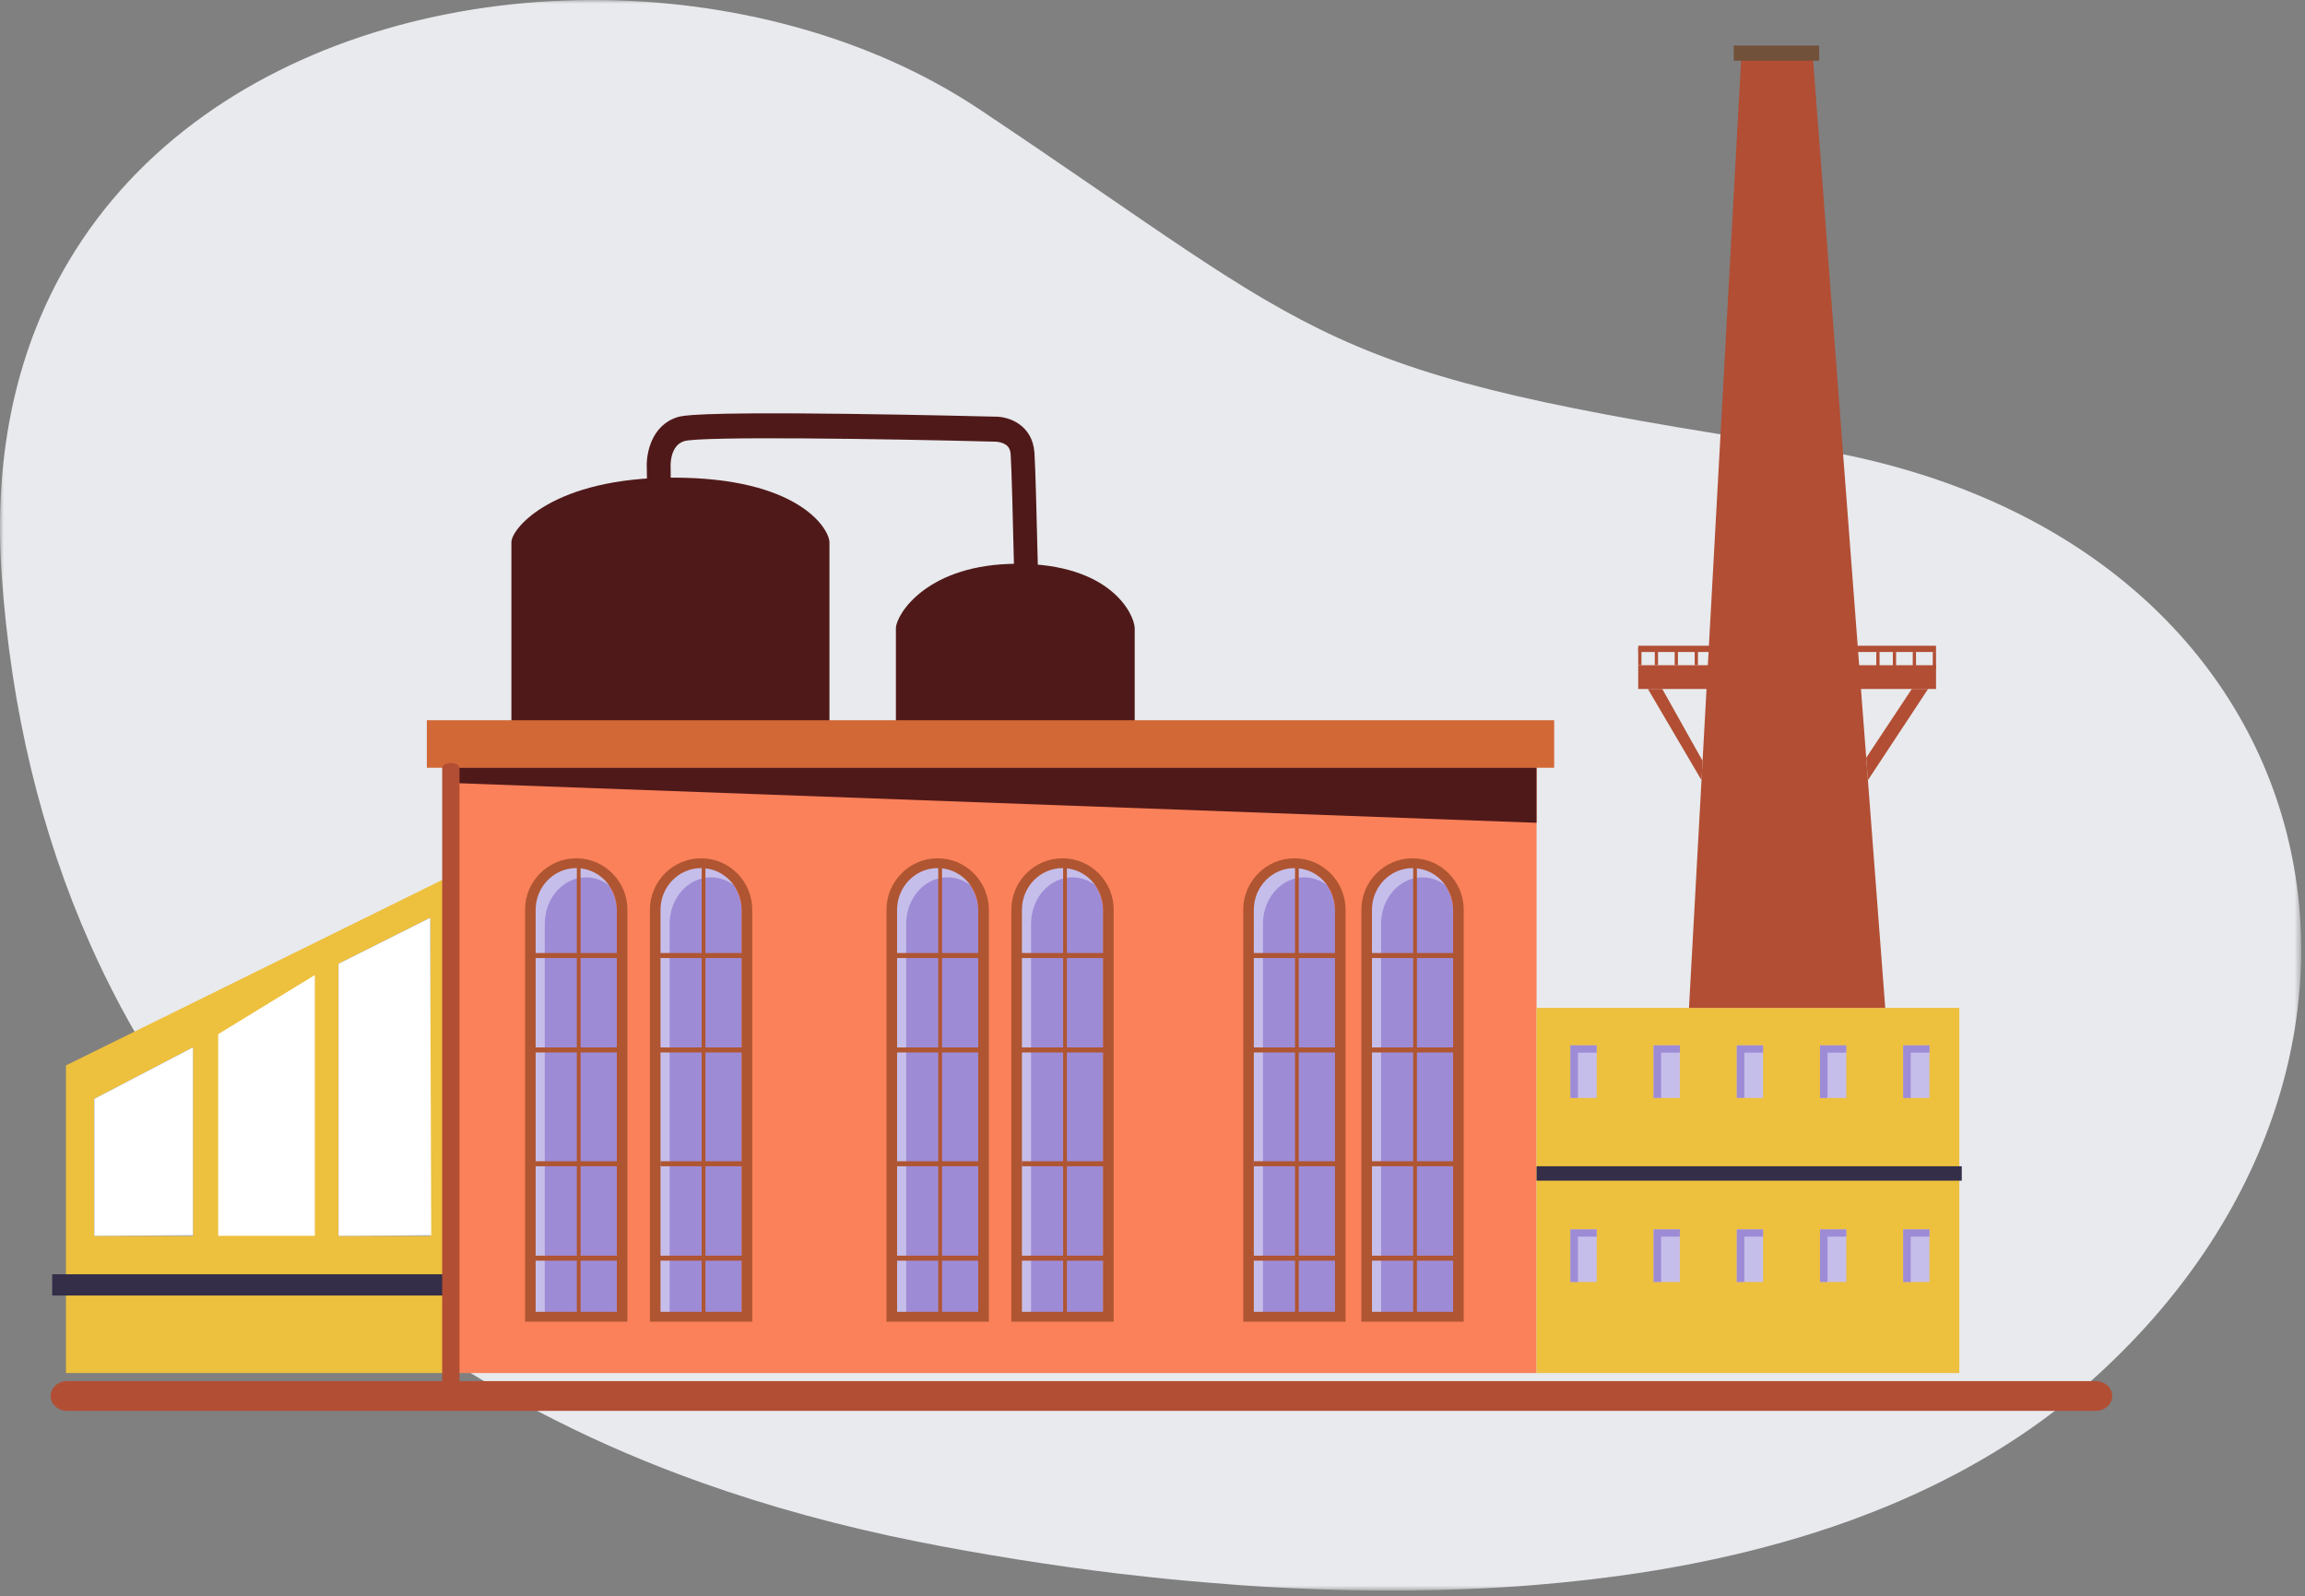 <?xml version="1.0" encoding="UTF-8"?>
<svg width="322px" height="223px" viewBox="0 0 322 223" version="1.1" xmlns="http://www.w3.org/2000/svg" xmlns:xlink="http://www.w3.org/1999/xlink">
    <rect x="0" y="0" width="322" height="223" fill="#808080" stroke="none"/>
    <title>Group 106</title>
    <defs>
        <polygon id="path-1" points="-2.10710259e-15 0 321.467 0 321.467 222.197 -2.10710259e-15 222.197"></polygon>
        <polygon id="path-3" points="0 222.197 321.468 222.197 321.468 0 0 0"></polygon>
    </defs>
    <g id="Page-1" stroke="none" stroke-width="1" fill="none" fill-rule="evenodd">
        <g id="Group-106">
            <g id="Group-3" transform="translate(0, 0)">
                <mask id="mask-2" fill="white">
                    <use xlink:href="#path-1"></use>
                </mask>
                <g id="Clip-2"></g>
                <path d="M291.981,193.027 C283.591,200.484 273.889,206.181 263.44,210.492 C262.668,210.799 261.895,211.114 261.121,211.412 C260.205,211.768 259.278,212.107 258.352,212.456 C255.255,213.574 252.093,214.584 248.892,215.478 C243.135,217.1 237.233,218.38 231.267,219.37 C229.61,219.642 227.943,219.896 226.276,220.12 C225.769,220.192 225.27,220.253 224.762,220.323 C223.829,220.445 222.903,220.556 221.971,220.668 C219.477,220.957 216.991,221.199 214.494,221.407 C212.869,221.54 211.225,221.665 209.599,221.753 C198.136,222.437 186.799,222.28 176.102,221.627 C174.524,221.532 172.956,221.427 171.413,221.294 C167.836,221.026 164.35,220.71 160.972,220.353 C159.364,220.176 157.783,219.999 156.231,219.821 C151.389,219.239 146.807,218.583 142.536,217.909 C137.166,217.06 132.306,216.187 128.091,215.338 C117.485,213.219 107.477,210.479 98.078,207.137 C90.888,204.582 84.06,201.668 77.604,198.407 C74.95,197.071 72.357,195.68 69.825,194.221 C67.47,192.885 65.178,191.484 62.93,190.046 C62.232,189.585 61.526,189.125 60.838,188.665 C50.153,181.523 40.779,173.239 32.791,163.919 C24.576,154.342 17.82,143.645 12.614,131.932 C5.713,116.416 1.53,99.101 0.228,80.212 C-0.975,62.721 2.657,48.198 9.575,36.527 C28.994,3.808 74.268,-6.38 111.106,3.76 C120.416,6.312 129.186,10.174 136.867,15.3 C185.77,47.936 183.272,52.075 251.682,62.439 C326.272,73.743 343.273,147.433 291.981,193.027" id="Fill-1" fill="#E8EAED" mask="url(#mask-2)"></path>
            </g>
            <path d="M115.866,75.67 C115.739,73.689 111.33,66.723 94.056,66.723 C77.375,66.723 71.573,73.689 71.446,75.67 L71.441,75.67 L71.441,117.081 L115.872,117.081 L115.872,75.67 L115.866,75.67 Z" id="Fill-4" fill="#501919"></path>
            <path d="M158.51,87.702 C158.414,85.721 155.104,78.756 142.134,78.756 C129.611,78.756 125.255,85.721 125.158,87.702 L125.154,87.702 L125.154,129.113 L158.515,129.113 L158.515,87.702 L158.51,87.702 Z" id="Fill-6" fill="#501919"></path>
            <mask id="mask-4" fill="white">
                <use xlink:href="#path-3"></use>
            </mask>
            <g id="Clip-9"></g>
            <polygon id="Fill-8" fill="#FA815A" mask="url(#mask-4)" points="62.368 191.809 214.651 191.809 214.651 105.857 62.368 105.857"></polygon>
            <polygon id="Fill-10" fill="#EDC03E" mask="url(#mask-4)" points="214.652 191.809 273.711 191.809 273.711 140.796 214.652 140.796"></polygon>
            <polygon id="Fill-11" fill="#EDC03E" mask="url(#mask-4)" points="62.368 191.809 9.212 191.809 9.212 148.833 62.368 122.627"></polygon>
            <polygon id="Fill-12" fill="#D36837" mask="url(#mask-4)" points="59.629 107.254 217.115 107.254 217.115 100.615 59.629 100.615"></polygon>
            <polygon id="Fill-13" fill="#B24E34" mask="url(#mask-4)" points="263.362 140.796 235.946 140.796 243.266 7.674 253.23 7.674"></polygon>
            <path d="M80.425,121.01 C77.241,121.01 74.66,123.919 74.66,127.507 L74.66,184.262 L86.19,184.262 L86.19,127.507 C86.19,123.919 83.609,121.01 80.425,121.01" id="Fill-14" fill="#9E8BD6" mask="url(#mask-4)"></path>
            <path d="M76.101,129.054 C76.101,125.466 78.682,122.558 81.866,122.558 C83.213,122.558 84.453,123.08 85.434,123.953 C84.441,121.994 82.571,120.672 80.425,120.672 C77.241,120.672 74.66,123.58 74.66,127.168 L74.66,183.923 L76.101,183.923 L76.101,129.054 Z" id="Fill-15" fill="#C6BEEA" mask="url(#mask-4)"></path>
            <path d="M74.828,183.256 L86.167,183.256 L86.167,127.091 C86.167,123.881 83.624,121.269 80.498,121.269 C77.371,121.269 74.828,123.881 74.828,127.091 L74.828,183.256 Z M87.646,184.626 L73.349,184.626 L73.349,127.091 C73.349,123.126 76.556,119.9 80.498,119.9 C84.438,119.9 87.646,123.126 87.646,127.091 L87.646,184.626 Z" id="Fill-16" fill="#AF5531" mask="url(#mask-4)"></path>
            <polygon id="Fill-17" fill="#AF5531" mask="url(#mask-4)" points="80.582 183.923 81.106 183.923 81.106 120.672 80.582 120.672"></polygon>
            <polygon id="Fill-18" fill="#AF5531" mask="url(#mask-4)" points="74.31 133.832 86.889 133.832 86.889 133.132 74.31 133.132"></polygon>
            <polygon id="Fill-19" fill="#AF5531" mask="url(#mask-4)" points="74.556 147.022 87.134 147.022 87.134 146.323 74.556 146.323"></polygon>
            <polygon id="Fill-20" fill="#AF5531" mask="url(#mask-4)" points="74.817 162.919 87.396 162.919 87.396 162.22 74.817 162.22"></polygon>
            <polygon id="Fill-21" fill="#AF5531" mask="url(#mask-4)" points="73.757 176.11 86.336 176.11 86.336 175.411 73.757 175.411"></polygon>
            <path d="M97.867,121.01 C94.683,121.01 92.101,123.919 92.101,127.507 L92.101,184.262 L103.632,184.262 L103.632,127.507 C103.632,123.919 101.051,121.01 97.867,121.01" id="Fill-22" fill="#9E8BD6" mask="url(#mask-4)"></path>
            <path d="M93.543,129.054 C93.543,125.466 96.124,122.558 99.308,122.558 C100.655,122.558 101.895,123.08 102.876,123.953 C101.883,121.994 100.013,120.672 97.867,120.672 C94.683,120.672 92.102,123.58 92.102,127.168 L92.102,183.923 L93.543,183.923 L93.543,129.054 Z" id="Fill-23" fill="#C6BEEA" mask="url(#mask-4)"></path>
            <path d="M92.27,183.256 L103.609,183.256 L103.609,127.091 C103.609,123.881 101.066,121.269 97.94,121.269 C94.813,121.269 92.27,123.881 92.27,127.091 L92.27,183.256 Z M105.088,184.626 L90.791,184.626 L90.791,127.091 C90.791,123.126 93.998,119.9 97.94,119.9 C101.88,119.9 105.088,123.126 105.088,127.091 L105.088,184.626 Z" id="Fill-24" fill="#AF5531" mask="url(#mask-4)"></path>
            <polygon id="Fill-25" fill="#AF5531" mask="url(#mask-4)" points="98.024 183.923 98.548 183.923 98.548 120.672 98.024 120.672"></polygon>
            <polygon id="Fill-26" fill="#AF5531" mask="url(#mask-4)" points="91.752 133.832 104.331 133.832 104.331 133.132 91.752 133.132"></polygon>
            <polygon id="Fill-27" fill="#AF5531" mask="url(#mask-4)" points="91.998 147.022 104.576 147.022 104.576 146.323 91.998 146.323"></polygon>
            <polygon id="Fill-28" fill="#AF5531" mask="url(#mask-4)" points="92.259 162.919 104.838 162.919 104.838 162.22 92.259 162.22"></polygon>
            <polygon id="Fill-29" fill="#AF5531" mask="url(#mask-4)" points="91.199 176.11 103.778 176.11 103.778 175.411 91.199 175.411"></polygon>
            <path d="M130.915,121.01 C127.731,121.01 125.15,123.919 125.15,127.507 L125.15,184.262 L136.681,184.262 L136.681,127.507 C136.681,123.919 134.1,121.01 130.915,121.01" id="Fill-30" fill="#9E8BD6" mask="url(#mask-4)"></path>
            <path d="M126.592,129.054 C126.592,125.466 129.173,122.558 132.357,122.558 C133.704,122.558 134.943,123.08 135.925,123.953 C134.932,121.994 133.062,120.672 130.916,120.672 C127.732,120.672 125.151,123.58 125.151,127.168 L125.151,183.923 L126.592,183.923 L126.592,129.054 Z" id="Fill-31" fill="#C6BEEA" mask="url(#mask-4)"></path>
            <path d="M125.318,183.256 L136.657,183.256 L136.657,127.091 C136.657,123.881 134.114,121.269 130.988,121.269 C127.861,121.269 125.318,123.881 125.318,127.091 L125.318,183.256 Z M138.136,184.626 L123.839,184.626 L123.839,127.091 C123.839,123.126 127.047,119.9 130.988,119.9 C134.93,119.9 138.136,123.126 138.136,127.091 L138.136,184.626 Z" id="Fill-32" fill="#AF5531" mask="url(#mask-4)"></path>
            <polygon id="Fill-33" fill="#AF5531" mask="url(#mask-4)" points="131.073 183.923 131.597 183.923 131.597 120.672 131.073 120.672"></polygon>
            <polygon id="Fill-34" fill="#AF5531" mask="url(#mask-4)" points="124.801 133.832 137.379 133.832 137.379 133.132 124.801 133.132"></polygon>
            <polygon id="Fill-35" fill="#AF5531" mask="url(#mask-4)" points="125.046 147.022 137.625 147.022 137.625 146.323 125.046 146.323"></polygon>
            <polygon id="Fill-36" fill="#AF5531" mask="url(#mask-4)" points="125.307 162.919 137.886 162.919 137.886 162.22 125.307 162.22"></polygon>
            <polygon id="Fill-37" fill="#AF5531" mask="url(#mask-4)" points="124.247 176.11 136.826 176.11 136.826 175.411 124.247 175.411"></polygon>
            <path d="M148.357,121.01 C145.173,121.01 142.592,123.919 142.592,127.507 L142.592,184.262 L154.123,184.262 L154.123,127.507 C154.123,123.919 151.541,121.01 148.357,121.01" id="Fill-38" fill="#9E8BD6" mask="url(#mask-4)"></path>
            <path d="M144.034,129.054 C144.034,125.466 146.615,122.558 149.799,122.558 C151.147,122.558 152.385,123.08 153.367,123.953 C152.374,121.994 150.504,120.672 148.358,120.672 C145.174,120.672 142.593,123.58 142.593,127.168 L142.593,183.923 L144.034,183.923 L144.034,129.054 Z" id="Fill-39" fill="#C6BEEA" mask="url(#mask-4)"></path>
            <path d="M142.76,183.256 L154.101,183.256 L154.101,127.091 C154.101,123.881 151.556,121.269 148.431,121.269 C145.303,121.269 142.76,123.881 142.76,127.091 L142.76,183.256 Z M155.578,184.626 L141.281,184.626 L141.281,127.091 C141.281,123.126 144.489,119.9 148.431,119.9 C152.371,119.9 155.578,123.126 155.578,127.091 L155.578,184.626 Z" id="Fill-40" fill="#AF5531" mask="url(#mask-4)"></path>
            <polygon id="Fill-41" fill="#AF5531" mask="url(#mask-4)" points="148.516 183.923 149.04 183.923 149.04 120.672 148.516 120.672"></polygon>
            <polygon id="Fill-42" fill="#AF5531" mask="url(#mask-4)" points="142.242 133.832 154.821 133.832 154.821 133.132 142.242 133.132"></polygon>
            <polygon id="Fill-43" fill="#AF5531" mask="url(#mask-4)" points="142.488 147.022 155.066 147.022 155.066 146.323 142.488 146.323"></polygon>
            <polygon id="Fill-44" fill="#AF5531" mask="url(#mask-4)" points="142.751 162.919 155.329 162.919 155.329 162.22 142.751 162.22"></polygon>
            <polygon id="Fill-45" fill="#AF5531" mask="url(#mask-4)" points="141.691 176.11 154.269 176.11 154.269 175.411 141.691 175.411"></polygon>
            <path d="M180.751,121.01 C177.567,121.01 174.986,123.919 174.986,127.507 L174.986,184.262 L186.517,184.262 L186.517,127.507 C186.517,123.919 183.936,121.01 180.751,121.01" id="Fill-46" fill="#9E8BD6" mask="url(#mask-4)"></path>
            <path d="M176.427,129.054 C176.427,125.466 179.008,122.558 182.193,122.558 C183.54,122.558 184.78,123.08 185.761,123.953 C184.768,121.994 182.898,120.672 180.752,120.672 C177.568,120.672 174.986,123.58 174.986,127.168 L174.986,183.923 L176.427,183.923 L176.427,129.054 Z" id="Fill-47" fill="#C6BEEA" mask="url(#mask-4)"></path>
            <path d="M175.154,183.256 L186.494,183.256 L186.494,127.091 C186.494,123.881 183.95,121.269 180.825,121.269 C177.697,121.269 175.154,123.881 175.154,127.091 L175.154,183.256 Z M187.972,184.626 L173.677,184.626 L173.677,127.091 C173.677,123.126 176.883,119.9 180.825,119.9 C184.765,119.9 187.972,123.126 187.972,127.091 L187.972,184.626 Z" id="Fill-48" fill="#AF5531" mask="url(#mask-4)"></path>
            <polygon id="Fill-49" fill="#AF5531" mask="url(#mask-4)" points="180.909 183.923 181.433 183.923 181.433 120.672 180.909 120.672"></polygon>
            <polygon id="Fill-50" fill="#AF5531" mask="url(#mask-4)" points="174.637 133.832 187.216 133.832 187.216 133.132 174.637 133.132"></polygon>
            <polygon id="Fill-51" fill="#AF5531" mask="url(#mask-4)" points="174.882 147.022 187.461 147.022 187.461 146.323 174.882 146.323"></polygon>
            <polygon id="Fill-52" fill="#AF5531" mask="url(#mask-4)" points="175.143 162.919 187.722 162.919 187.722 162.22 175.143 162.22"></polygon>
            <polygon id="Fill-53" fill="#AF5531" mask="url(#mask-4)" points="174.084 176.11 186.662 176.11 186.662 175.411 174.084 175.411"></polygon>
            <path d="M197.257,121.01 C194.073,121.01 191.492,123.919 191.492,127.507 L191.492,184.262 L203.023,184.262 L203.023,127.507 C203.023,123.919 200.441,121.01 197.257,121.01" id="Fill-54" fill="#9E8BD6" mask="url(#mask-4)"></path>
            <path d="M192.933,129.054 C192.933,125.466 195.514,122.558 198.699,122.558 C200.046,122.558 201.286,123.08 202.267,123.953 C201.274,121.994 199.404,120.672 197.258,120.672 C194.073,120.672 191.492,123.58 191.492,127.168 L191.492,183.923 L192.933,183.923 L192.933,129.054 Z" id="Fill-55" fill="#C6BEEA" mask="url(#mask-4)"></path>
            <path d="M191.66,183.256 L202.999,183.256 L202.999,127.091 C202.999,123.881 200.456,121.269 197.33,121.269 C194.203,121.269 191.66,123.881 191.66,127.091 L191.66,183.256 Z M204.478,184.626 L190.181,184.626 L190.181,127.091 C190.181,123.126 193.389,119.9 197.33,119.9 C201.271,119.9 204.478,123.126 204.478,127.091 L204.478,184.626 Z" id="Fill-56" fill="#AF5531" mask="url(#mask-4)"></path>
            <polygon id="Fill-57" fill="#AF5531" mask="url(#mask-4)" points="197.415 183.923 197.939 183.923 197.939 120.672 197.415 120.672"></polygon>
            <polygon id="Fill-58" fill="#AF5531" mask="url(#mask-4)" points="191.143 133.832 203.722 133.832 203.722 133.132 191.143 133.132"></polygon>
            <polygon id="Fill-59" fill="#AF5531" mask="url(#mask-4)" points="191.388 147.022 203.967 147.022 203.967 146.323 191.388 146.323"></polygon>
            <polygon id="Fill-60" fill="#AF5531" mask="url(#mask-4)" points="191.649 162.919 204.228 162.919 204.228 162.22 191.649 162.22"></polygon>
            <polygon id="Fill-61" fill="#AF5531" mask="url(#mask-4)" points="190.59 176.11 203.168 176.11 203.168 175.411 190.59 175.411"></polygon>
            <polygon id="Fill-62" fill="#C6BEEA" mask="url(#mask-4)" points="219.378 153.374 223.047 153.374 223.047 146.031 219.378 146.031"></polygon>
            <polygon id="Fill-63" fill="#9E8BD6" mask="url(#mask-4)" points="220.427 147.047 223.047 147.047 223.047 146.032 219.378 146.032 219.378 153.374 220.427 153.374"></polygon>
            <polygon id="Fill-64" fill="#C6BEEA" mask="url(#mask-4)" points="231.002 153.374 234.671 153.374 234.671 146.031 231.002 146.031"></polygon>
            <polygon id="Fill-65" fill="#9E8BD6" mask="url(#mask-4)" points="232.05 147.047 234.67 147.047 234.67 146.032 231.002 146.032 231.002 153.374 232.05 153.374"></polygon>
            <polygon id="Fill-66" fill="#C6BEEA" mask="url(#mask-4)" points="242.626 153.374 246.295 153.374 246.295 146.031 242.626 146.031"></polygon>
            <polygon id="Fill-67" fill="#9E8BD6" mask="url(#mask-4)" points="243.674 147.047 246.294 147.047 246.294 146.032 242.625 146.032 242.625 153.374 243.674 153.374"></polygon>
            <polygon id="Fill-68" fill="#C6BEEA" mask="url(#mask-4)" points="254.248 153.374 257.917 153.374 257.917 146.031 254.248 146.031"></polygon>
            <polygon id="Fill-69" fill="#9E8BD6" mask="url(#mask-4)" points="255.297 147.047 257.918 147.047 257.918 146.032 254.249 146.032 254.249 153.374 255.297 153.374"></polygon>
            <polygon id="Fill-70" fill="#C6BEEA" mask="url(#mask-4)" points="265.872 153.374 269.541 153.374 269.541 146.031 265.872 146.031"></polygon>
            <polygon id="Fill-71" fill="#9E8BD6" mask="url(#mask-4)" points="266.921 147.047 269.541 147.047 269.541 146.032 265.873 146.032 265.873 153.374 266.921 153.374"></polygon>
            <polygon id="Fill-72" fill="#C6BEEA" mask="url(#mask-4)" points="219.378 179.082 223.047 179.082 223.047 171.739 219.378 171.739"></polygon>
            <polygon id="Fill-73" fill="#9E8BD6" mask="url(#mask-4)" points="220.427 172.755 223.047 172.755 223.047 171.74 219.378 171.74 219.378 179.082 220.427 179.082"></polygon>
            <polygon id="Fill-74" fill="#C6BEEA" mask="url(#mask-4)" points="231.002 179.082 234.671 179.082 234.671 171.739 231.002 171.739"></polygon>
            <polygon id="Fill-75" fill="#9E8BD6" mask="url(#mask-4)" points="232.05 172.755 234.67 172.755 234.67 171.74 231.002 171.74 231.002 179.082 232.05 179.082"></polygon>
            <polygon id="Fill-76" fill="#C6BEEA" mask="url(#mask-4)" points="242.626 179.082 246.295 179.082 246.295 171.739 242.626 171.739"></polygon>
            <polygon id="Fill-77" fill="#9E8BD6" mask="url(#mask-4)" points="243.674 172.755 246.294 172.755 246.294 171.74 242.625 171.74 242.625 179.082 243.674 179.082"></polygon>
            <polygon id="Fill-78" fill="#C6BEEA" mask="url(#mask-4)" points="254.248 179.082 257.917 179.082 257.917 171.739 254.248 171.739"></polygon>
            <polygon id="Fill-79" fill="#9E8BD6" mask="url(#mask-4)" points="255.297 172.755 257.918 172.755 257.918 171.74 254.249 171.74 254.249 179.082 255.297 179.082"></polygon>
            <polygon id="Fill-80" fill="#C6BEEA" mask="url(#mask-4)" points="265.872 179.082 269.541 179.082 269.541 171.739 265.872 171.739"></polygon>
            <polygon id="Fill-81" fill="#9E8BD6" mask="url(#mask-4)" points="266.921 172.755 269.541 172.755 269.541 171.74 265.873 171.74 265.873 179.082 266.921 179.082"></polygon>
            <polygon id="Fill-82" fill="#342E49" mask="url(#mask-4)" points="214.651 164.933 274.052 164.933 274.052 162.919 214.651 162.919"></polygon>
            <polygon id="Fill-83" fill="#7292FF" mask="url(#mask-4)" points="13.188 172.636 13.188 153.506 26.947 146.323 26.947 172.636"></polygon>
            <polygon id="Fill-84" fill="#FFFFFF" mask="url(#mask-4)" points="30.484 172.636 30.484 144.465 43.979 136.21 43.979 172.636"></polygon>
            <polygon id="Fill-85" fill="#7292FF" mask="url(#mask-4)" points="47.298 134.638 47.298 134.638 47.298 172.636 60.095 172.636 60.095 128.217"></polygon>
            <polyline id="Fill-86" fill="#FFFFFF" mask="url(#mask-4)" points="26.946 172.555 26.946 146.323 13.188 153.506 13.188 172.635"></polyline>
            <polygon id="Fill-87" fill="#FFFFFF" mask="url(#mask-4)" points="60.243 172.555 60.095 131.534 60.095 128.219 47.298 134.638 47.298 172.635 49.033 172.635"></polygon>
            <polygon id="Fill-88" fill="#342E49" mask="url(#mask-4)" points="7.292 180.977 62.368 180.977 62.368 178.008 7.292 178.008"></polygon>
            <polygon id="Fill-89" fill="#501919" mask="url(#mask-4)" points="62.368 107.254 214.651 107.254 214.651 114.94 62.368 109.35"></polygon>
            <polygon id="Fill-90" fill="#B24E34" mask="url(#mask-4)" points="228.853 96.247 270.455 96.247 270.455 92.927 228.853 92.927"></polygon>
            <polygon id="Fill-91" fill="#B24E34" mask="url(#mask-4)" points="228.853 91.079 270.455 91.079 270.455 90.206 228.853 90.206"></polygon>
            <polygon id="Fill-92" fill="#B24E34" mask="url(#mask-4)" points="230.21 96.248 237.695 108.986 237.844 106.285 232.219 96.248"></polygon>
            <polygon id="Fill-93" fill="#B24E34" mask="url(#mask-4)" points="260.703 105.856 267.072 96.249 269.343 96.249 260.941 108.985"></polygon>
            <polygon id="Fill-94" fill="#B24E34" mask="url(#mask-4)" points="228.853 92.927 229.307 92.927 229.307 90.511 228.853 90.511"></polygon>
            <polygon id="Fill-95" fill="#B24E34" mask="url(#mask-4)" points="231.168 92.927 231.622 92.927 231.622 90.511 231.168 90.511"></polygon>
            <polygon id="Fill-96" fill="#B24E34" mask="url(#mask-4)" points="233.948 92.927 234.402 92.927 234.402 90.511 233.948 90.511"></polygon>
            <polygon id="Fill-97" fill="#B24E34" mask="url(#mask-4)" points="236.744 92.927 237.198 92.927 237.198 90.511 236.744 90.511"></polygon>
            <polygon id="Fill-98" fill="#B24E34" mask="url(#mask-4)" points="262.111 93.495 262.566 93.495 262.566 91.079 262.111 91.079"></polygon>
            <polygon id="Fill-99" fill="#B24E34" mask="url(#mask-4)" points="264.425 93.495 264.88 93.495 264.88 91.079 264.425 91.079"></polygon>
            <polygon id="Fill-100" fill="#B24E34" mask="url(#mask-4)" points="267.205 93.495 267.659 93.495 267.659 91.079 267.205 91.079"></polygon>
            <polygon id="Fill-101" fill="#B24E34" mask="url(#mask-4)" points="270.001 93.495 270.455 93.495 270.455 91.079 270.001 91.079"></polygon>
            <polygon id="Fill-102" fill="#72513B" mask="url(#mask-4)" points="242.195 8.472 254.132 8.472 254.132 6.362 242.195 6.362"></polygon>
            <path d="M141.933,92.211 C141.929,91.959 141.431,66.935 141.187,63.484 C141.133,62.712 140.846,62.259 140.227,61.969 C139.622,61.687 138.976,61.694 138.968,61.694 L138.905,61.697 L138.887,61.694 C123.403,61.293 97.956,60.917 95.582,61.623 C93.548,62.255 93.675,65.091 93.681,65.211 L93.686,65.262 L93.684,65.302 L93.845,80.238 L90.516,80.278 L90.357,65.386 C90.243,63.389 90.989,59.409 94.637,58.275 C95.28,58.076 96.987,57.545 118.304,57.811 C128.374,57.936 138.181,58.184 138.924,58.203 C141.041,58.148 144.24,59.436 144.507,63.227 C144.758,66.77 145.242,91.104 145.262,92.138 L141.933,92.211 Z" id="Fill-103" fill="#501919" mask="url(#mask-4)"></path>
            <path d="M9.364,197.09 L292.779,197.09 C294.043,197.09 295.074,196.155 295.074,195.014 C295.074,193.871 294.043,192.936 292.779,192.936 L9.364,192.936 C8.101,192.936 7.07,193.871 7.07,195.014 C7.07,196.155 8.101,197.09 9.364,197.09" id="Fill-104" fill="#B24E34" mask="url(#mask-4)"></path>
            <path d="M61.772,107.283 L61.772,194.216 C61.772,194.604 62.317,194.921 62.983,194.921 C63.648,194.921 64.193,194.604 64.193,194.216 L64.193,107.283 C64.193,106.896 63.648,106.579 62.983,106.579 C62.317,106.579 61.772,106.896 61.772,107.283" id="Fill-105" fill="#B24E34" mask="url(#mask-4)"></path>
        </g>
    </g>
</svg>